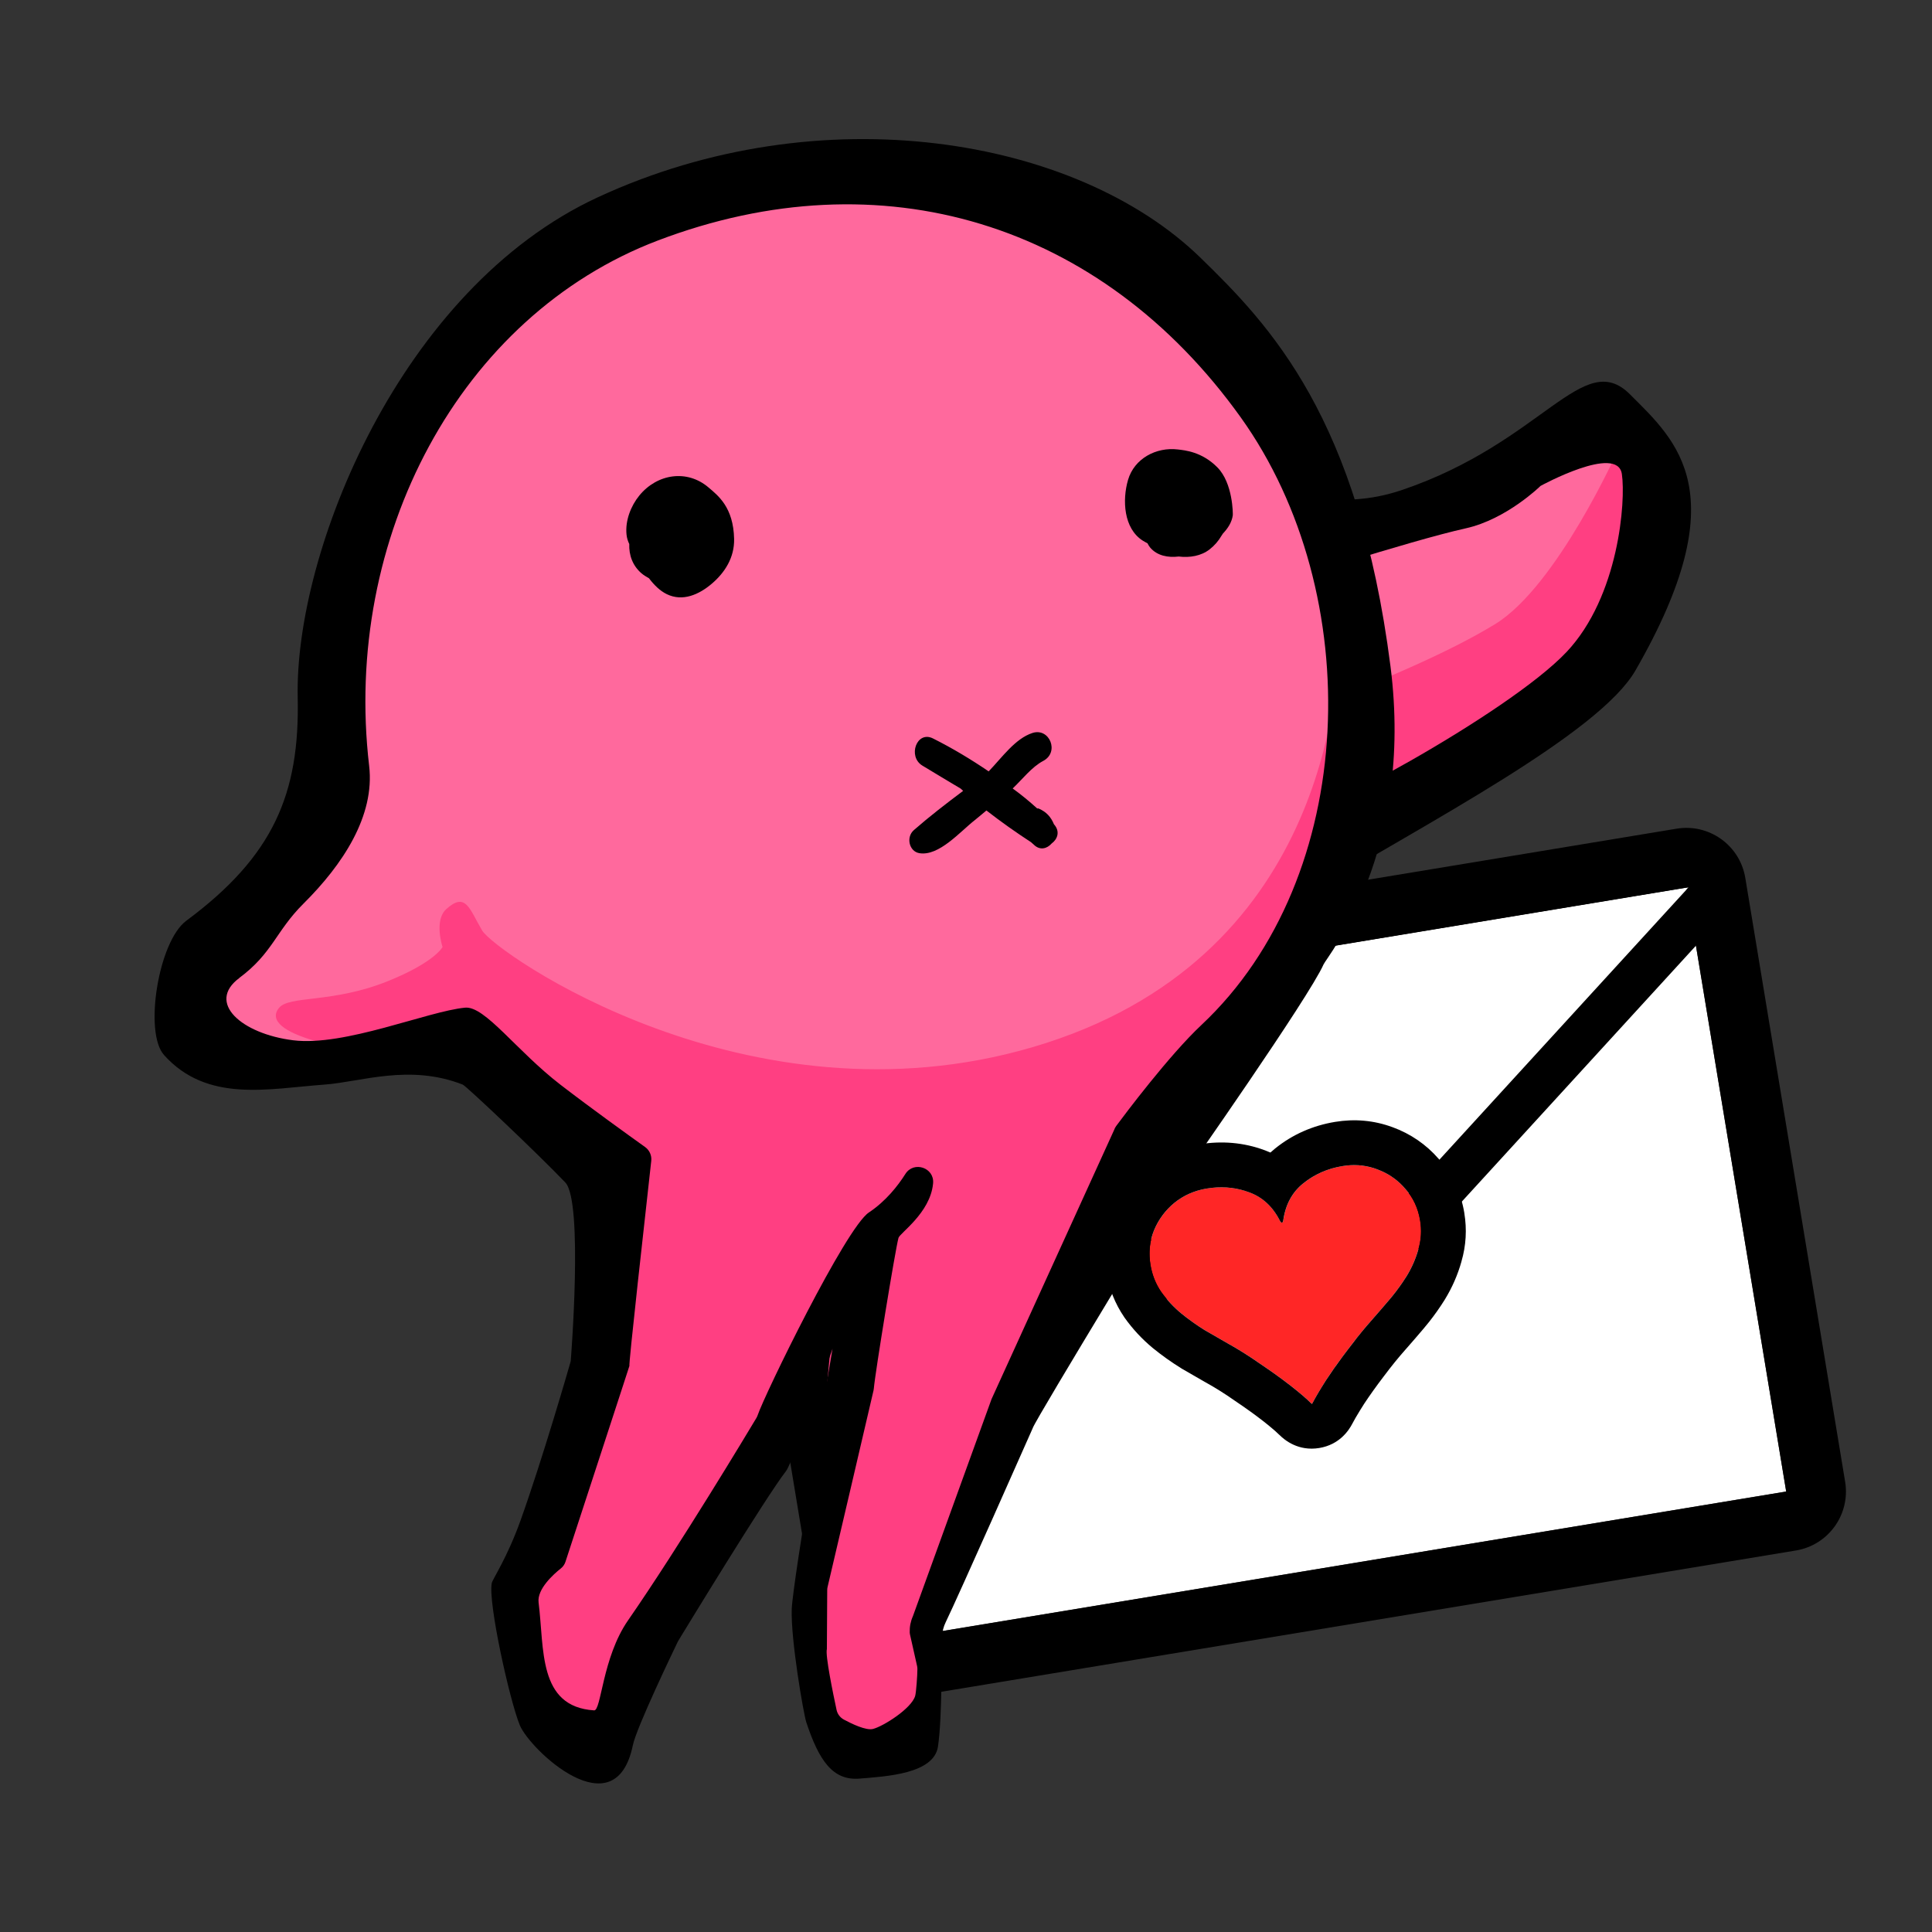 <svg fill="none" height="125" viewBox="0 0 125 125" width="125" xmlns="http://www.w3.org/2000/svg"><rect x="0" y="0" width="125" height="125" fill="#333333" stroke="none"/><path d="m50.501 67.122 58.605-9.691 6.46 39.07-58.605 9.69z" fill="#fff"/><path d="m109.106 57.431-58.605 9.691 6.46 39.07 58.605-9.69zm10.274 38.44c.348 2.106-1.077 4.096-3.183 4.445l-58.605 9.69c-2.106.349-4.096-1.077-4.445-3.183l-6.46-39.071c-.348-2.106 1.077-4.096 3.183-4.445l58.605-9.691c2.107-.348 4.097 1.077 4.445 3.183z" fill="#000"/><path d="m83.757 85.276-33.11-18.178 58.606-9.691z" fill="#fff"/><path d="m85.721 87.409c-.908.837-2.26 1.012-3.359.409l-33.11-18.178c-1.083-.595-1.671-1.812-1.462-3.03s1.165-2.171 2.385-2.373l58.606-9.691c1.219-.202 2.432.392 3.021 1.479.589 1.087.425 2.427-.409 3.339l-25.496 27.869zm23.532-30.002-58.606 9.691 33.11 18.178z" fill="#000"/><path d="m86.851 75.447c.787-.13 1.536-.062 2.247.205.725.265 1.334.687 1.827 1.266.505.566.823 1.246.955 2.041.106.643.068 1.269-.115 1.876-.17.605-.422 1.181-.757 1.729-.337.536-.707 1.042-1.111 1.518-.392.461-.755.882-1.09 1.262-.538.606-1.069 1.258-1.592 1.958-.525.688-.991 1.342-1.399 1.962-.394.618-.694 1.124-.898 1.518-.02.051-.048.056-.083.014-.307-.31-.753-.693-1.339-1.149-.586-.456-1.238-.925-1.956-1.407-.706-.496-1.419-.943-2.137-1.341-.439-.252-.925-.532-1.458-.84-.521-.322-1.028-.683-1.52-1.083-.494-.411-.925-.875-1.294-1.39-.355-.518-.586-1.099-.692-1.742-.132-.795-.056-1.541.226-2.237.294-.71.735-1.305 1.322-1.787.601-.484 1.295-.791 2.082-.921.981-.162 1.902-.08 2.765.246.861.314 1.523.932 1.988 1.853.041.077.083.113.124.106.041-.007.069-.053.083-.14.143-1.021.572-1.819 1.285-2.394.726-.589 1.572-.963 2.538-1.123z" fill="#ff2626"/><path d="m91.88 78.959c-.132-.795-.451-1.476-.956-2.041-.431-.507-.951-.893-1.56-1.159l-.266-.107c-.622-.234-1.274-.316-1.954-.245l-.294.04c-.967.16-1.812.534-2.538 1.123-.714.575-1.143 1.373-1.286 2.394-.014.086-.042.133-.083.14l-.031-.003c-.031-.011-.062-.045-.093-.103-.464-.921-1.127-1.538-1.988-1.852-.755-.285-1.554-.384-2.399-.296l-.365.05c-.787.13-1.481.437-2.082.921-.587.482-1.028 1.077-1.322 1.786l-.096.264c-.202.619-.245 1.277-.13 1.973l.046.238c.12.549.336 1.051.647 1.504.369.516.8.979 1.294 1.39.492.399.999.761 1.52 1.083.533.308 1.019.588 1.458.84.719.398 1.431.846 2.137 1.342.718.482 1.37.951 1.956 1.407s1.032.839 1.339 1.149c.035.042.063.037.083-.014.204-.394.504-.9.899-1.518.306-.465.645-.95 1.017-1.453l.383-.509c.392-.524.788-1.023 1.189-1.495l.403-.464c.167-.19.341-.39.523-.6l.567-.661c.303-.356.586-.731.852-1.121l.26-.397c.335-.548.587-1.125.757-1.729.16-.531.21-1.077.148-1.635zm2.861-.473c.173 1.05.115 2.104-.186 3.131l.002.001c-.243.867-.604 1.689-1.075 2.459l-.018.03c-.307.489-.638.959-.993 1.409l-.364.444c-.401.472-.775.906-1.123 1.301l-.009.009c-.48.54-.959 1.129-1.436 1.768l-.009.011-.009.012c-.48.629-.899 1.217-1.26 1.763l-.257.409c-.229.371-.394.657-.504.869-.237.465-.851 1.37-2.144 1.584-1.344.222-2.233-.499-2.581-.851l-.001.002c-.134-.135-.355-.335-.688-.606l-.37-.295c-.525-.408-1.121-.837-1.792-1.288l-.026-.017-.025-.018c-.626-.44-1.252-.832-1.875-1.177l-.019-.011-.019-.01c-.442-.254-.931-.536-1.466-.845l-.037-.022-.036-.023c-.631-.39-1.239-.823-1.824-1.298l-.013-.011-.014-.011c-.681-.567-1.282-1.212-1.796-1.932l-.016-.023-.016-.024c-.604-.881-.989-1.864-1.162-2.909-.212-1.282-.098-2.572.4-3.799l.008-.021c.474-1.145 1.201-2.131 2.162-2.918l.02-.017c1.004-.808 2.166-1.315 3.428-1.524 1.433-.237 2.864-.127 4.231.384l.001-.001c.007.002.013.006.02.008.003.001.007.002.01.003l-.001.001c.115.043.227.088.337.137.097-.088.197-.175.3-.259l0.0.001c1.134-.918 2.449-1.489 3.884-1.726 1.254-.207 2.51-.104 3.714.343l.001-.001c1.167.426 2.179 1.119 2.994 2.058l.001-0c.895 1.002 1.438 2.198 1.653 3.5z" fill="#000"/><path d="m105.055 27.313s3.425 8 2.278 8.166c2.957-.427-14.453 22.768-21.661 17.103-1.91-1.501-5.183-20.335-3.858-20.116.497.083 6.349.889 11.751-.354 4.218-.971 11.491-4.799 11.491-4.799z" fill="#ff699d"/><path d="m105.496 41.374-7.527 7.075-19.099 9.384-.851-9.696c-.024.087 12.641-4.023 18.724-7.762 4.024-2.474 7.968-11.319 7.968-11.319l2.085 5.564z" fill="#ff3f82"/><path d="m105.459 25.513c-3.027-3.023-5.632 3.096-14.733 6.184-4.346 1.475-6.78-.236-10.711.919l-3.741 31.293c.101.367 3.16-2.901 8.299-6 7.74-4.67 18.881-10.43 21.24-14.53 6.6-11.468 2.672-14.844-.356-17.866zm-4.107 16.674c-3.773 4.001-17.246 11.266-17.991 10.638-1.395-1.174-1.052-14.944-1.052-14.944s8.873-2.887 12.529-3.699c2.647-.588 4.834-2.743 4.834-2.743s4.97-2.724 5.262-.773c.261 1.738-.188 7.923-3.581 11.521z" fill="#000"/><path d="m18.538 69.569c3.297.415 7.644-1.665 10.046-1.897 2.403-.233 7.913 4.948 10.36 7.749 1.899 2.174 6.418 8.806 3.118 14.844-1.007 1.843-4.795 5.371-5.672 8.564-1.37 4.988-1.569 9.321.735 9.581 1.452.165 4.738-6.798 6.764-8.979 6.479-6.97 10.018-20.408 11.831-22.357 1.813-1.949 2.686.765 2.245 2.44-.441 1.675.967 9.01-2.228 13.14 2.098 1.874 4.593 1.821 6.214 1.638 1.88-.212 2.812-.841 4.186-2.63 5.287-6.886 6.131-18.128 12.99-24.622 10.119-9.582 11.211-29.889 3.14-41.273-8.945-12.616-25.407-16.297-39.715-10.807-12.73 4.884-22.585 17.902-20.876 32.629.376 3.239.663 7.77-1.847 10.288-1.779 1.786-4.49 3.605-6.63 5.209-2.139 1.604 2.039 6.068 5.337 6.483z" fill="#ff699d"/><g fill="#000"><path d="m72.982 31.055c.406-1.399 1.835-2.138 3.212-1.976.463.055 1.565.143 2.572 1.162 1.007 1.019 1.007 3.015.995 3.102-.063.442-.309.834-.636 1.175-.035.054-.069.108-.105.16-.186.318-.432.611-.755.864-.548.429-1.28.552-2.004.465-.686.082-1.396-.045-1.851-.587-.07-.083-.117-.176-.167-.269-.106-.058-.215-.113-.311-.175-1.234-.787-1.328-2.621-.95-3.921z"/><path d="m41.363 32.062c1.154-1.412 3.092-1.71 4.48-.522.608.521 1.609 1.268 1.654 3.328.026 1.223-.619 2.194-1.437 2.892-.829.708-1.89 1.185-2.922.681-.437-.213-.82-.591-1.148-1.026-.173-.099-.345-.2-.487-.322-.578-.497-.818-1.188-.789-1.895-.088-.182-.155-.381-.178-.612-.093-.902.283-1.858.827-2.523z"/><path d="m59.121 53.712c1.03-.899 2.107-1.729 3.194-2.543-.053-.049-.103-.095-.159-.146-.831-.501-1.666-.991-2.483-1.491-.961-.589-.363-2.283.692-1.754 1.248.626 2.444 1.343 3.601 2.13.863-.894 1.714-2.124 2.837-2.486 1.103-.355 1.76 1.246.696 1.807-.749.395-1.352 1.191-1.979 1.785.552.398 1.077.832 1.583 1.29.034.009.067-.006.102.009.49.218.781.526.986 1.018l.002.002c.416.467.224.967-.155 1.244-.289.329-.744.461-1.134.088-.063-.06-.13-.113-.193-.173-.99-.645-1.952-1.325-2.889-2.054-.253.203-.494.422-.749.621-.952.743-2.319 2.352-3.59 2.141-.666-.11-.874-1.039-.359-1.489z"/></g><path d="m18.055 65.205c-1.405 1.722 4.678 2.939 7.903 2.885 2.295-.039 4.099.969 4.923-1.012 1.979 1.856 4.045 2.571 6.024 4.426.737.822 1.663.758 2.485 1.498-.733.344.492 1.236-.265 8.621-.283 2.764-2.755 11.873-3.306 14.607-.43.941-1.324 3.604-1.678 4.484-.249.621-.14 4.036.248 4.394-.198 1.362-.467 2.852.246 4.185.481.898 5.442 4.226 6.124 3.288 1.671-2.301-.251-4.935 1.12-7.417.441-.417 12.452-22.703 12.452-22.703s-1.443 8.893-1.22 19.195c.018.828-.816 3.088-.787 3.863.183 4.825 1.462 6.986 2.302 7.233.681.199 5.186-1.013 5.778-3.155.537-1.943-.925-4.326-.899-5.615.006-.303.071-.599.191-.876.806-1.867 3.091-4.025 3.429-4.162.003-.001 4.528-8.441 5.378-10.312.161-.353 8.064-16.507 9.123-17.531 14.155-13.684 9.112-29.835 9.112-29.835-.248 3.116-.821 20.875-19.919 26.482-18.431 5.411-34.797-6.149-35.623-7.543-.826-1.394-1.048-2.525-2.314-1.394-.826.738-.248 2.46-.248 2.46s-.496.984-3.554 2.214c-3.566 1.434-6.365.914-7.024 1.722z" fill="#ff3f82"/><path d="m15.485 63.27c2.159-1.604 2.357-3.024 4.154-4.809 2.533-2.517 4.626-5.671 4.245-8.909-1.726-14.723 5.84-29.112 18.688-33.995 14.441-5.488 28.673-1.168 37.702 11.444 8.147 11.38 7.668 29.739-2.546 39.319-2.078 1.949-4.961 5.79-5.51 6.531-.061.083-.108.175-.141.272l-7.924 17.398-5.089 14.049c-.146.325-.215.681-.205 1.038.002.057.011.115.024.171l.45 2.001c.015.067.023.134.023.202-.002.419-.077 1.506-.145 1.744-.236.819-2.084 1.982-2.737 2.138-.447.107-1.355-.327-1.873-.606-.245-.132-.418-.361-.475-.628-.216-1.005-.741-3.541-.627-3.934l.022-3.818c0-.069.008-.136.024-.204.274-1.141 2.758-11.794 2.972-12.713.01-.043.017-.084.02-.128.083-1.003 1.38-8.936 1.594-9.74.083-.311 2.038-1.604 2.235-3.486.002-.018.003-.035.005-.053.09-1.008-1.251-1.458-1.792-.601-.486.77-1.264 1.762-2.366 2.496-1.496.995-6.754 11.802-7.194 13.119-.02.061-.047.118-.08.174-.518.864-4.977 8.292-8.309 13.101-1.667 2.406-1.726 5.869-2.195 5.817-3.644-.238-3.21-3.99-3.588-6.978-.11-.872.969-1.831 1.438-2.204.14-.111.243-.258.299-.427.614-1.875 4.26-13.03 4.145-12.7-.112.323 1.055-10.049 1.407-13.245.039-.349-.115-.692-.401-.896-1.012-.723-3.486-2.501-5.455-4.016-2.874-2.211-4.903-5.123-6.19-4.999-2.425.233-7.793 2.525-11.122 2.11-3.328-.415-5.64-2.429-3.48-4.032zm-4.875 4.988c2.798 3.114 6.752 2.179 10.383 1.915 2.364-.172 5.487-1.353 8.946 0 .226.088 4.895 4.508 6.637 6.334 1.175 1.232.351 11.549.351 11.549-.005.026-.011.05-.018.075-.146.508-1.795 6.223-3.221 10.217-.869 2.434-1.817 3.823-1.869 4.07-.261 1.224 1.158 7.618 1.813 9.204.655 1.585 6.177 6.818 7.313 1.294.237-1.154 2.674-6.213 2.906-6.695.012-.025.024-.048.039-.071.375-.618 5.665-9.301 6.965-10.971.46-.589 3.009-7.915 3.009-7.915s-2.577 15.067-2.639 16.85c-.069 1.975.767 6.79.943 7.32.821 2.473 1.71 3.784 3.443 3.642s4.811-.307 5.075-2.072c.288-1.918.222-6.284.265-7.134.016-.317.095-.625.234-.91.837-1.726 5.357-11.936 5.616-12.523.008-.018.014-.034.021-.052.248-.677 9.866-16.455 9.866-16.455s8.004-11.397 8.946-13.533c.222-.504 5.868-7.26 4.329-19.292-2.059-16.097-7.795-22.06-12.316-26.452-8.022-7.794-24.539-10.571-38.975-3.885-12.787 5.923-19.617 22.955-19.411 32.352.137 6.237-1.569 10.273-7.21 14.454-1.809 1.341-2.744 7.232-1.442 8.681z" fill="#000"/></svg>